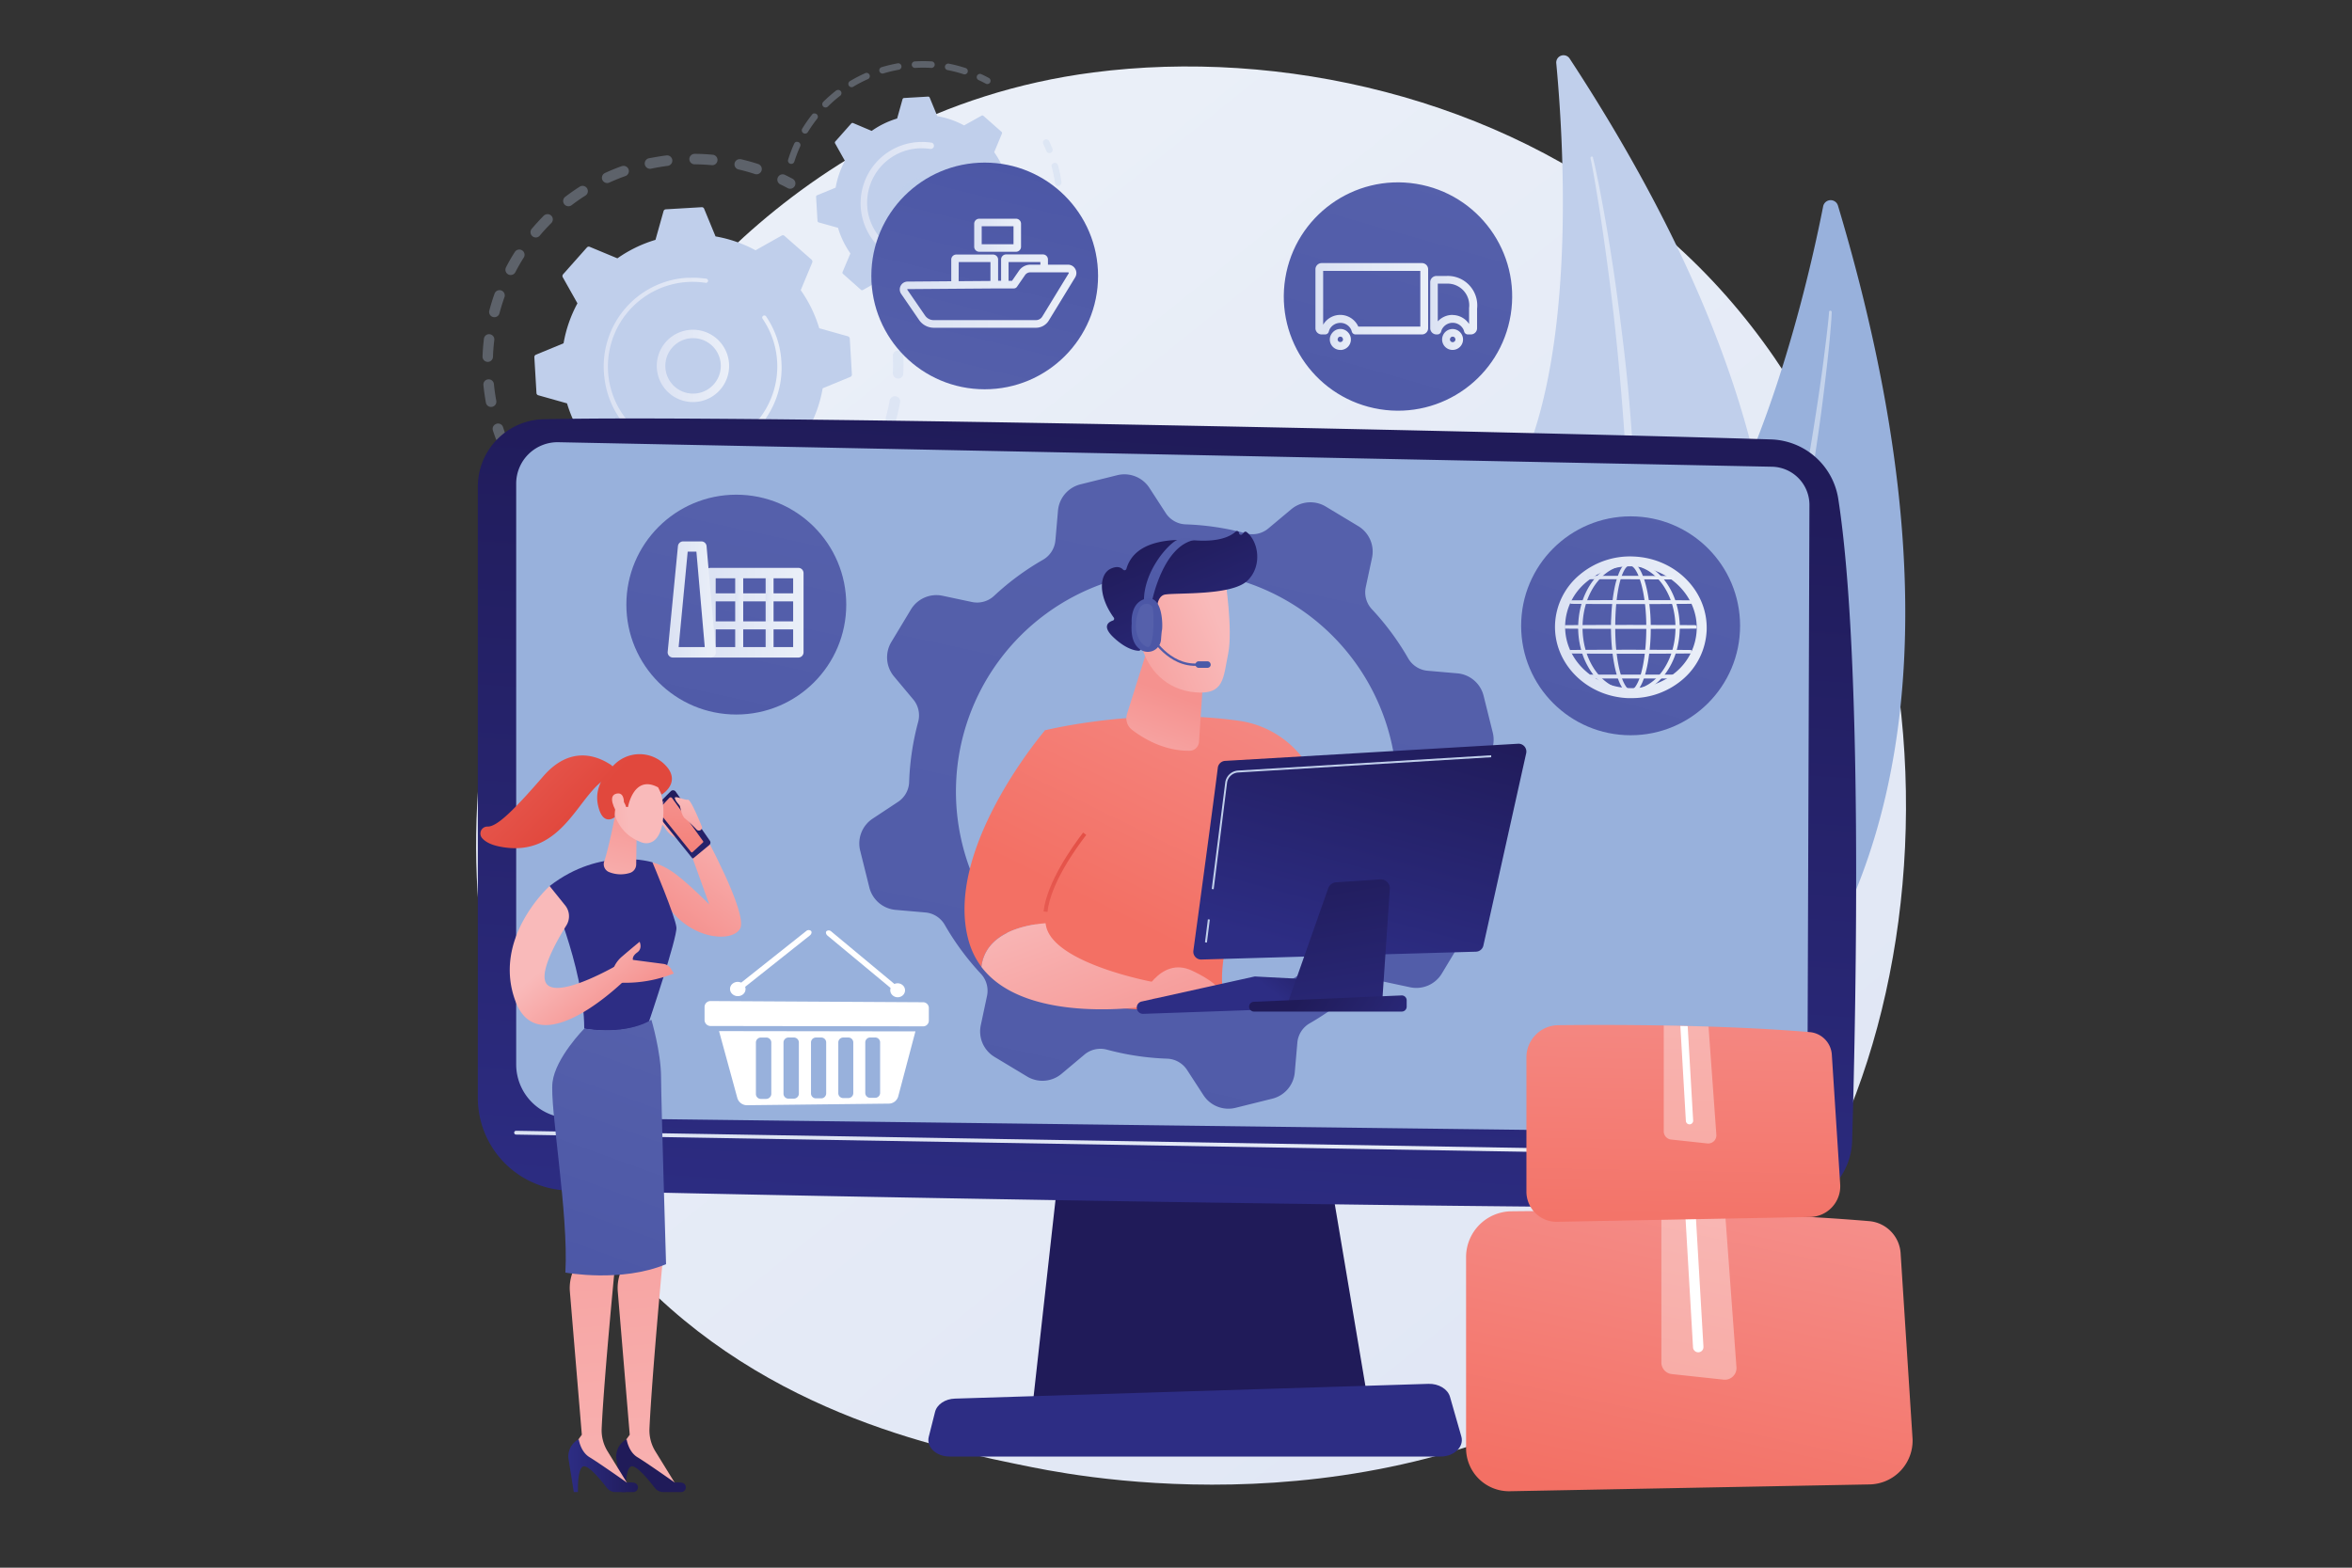 <svg id="Layer_1" data-name="Layer 1" xmlns="http://www.w3.org/2000/svg" xmlns:xlink="http://www.w3.org/1999/xlink" viewBox="0 0 900 600"><rect x="0" y="0" width="900" height="600" fill="#333333" stroke="none"/><defs><style>.cls-1{fill:url(#linear-gradient);}.cls-2{fill:#98b1dc;}.cls-14,.cls-3,.cls-47{fill:#fff;}.cls-3{opacity:0.43;}.cls-4,.cls-8{fill:#c0cfeb;}.cls-5{opacity:0.3;}.cls-6{fill:url(#linear-gradient-2);}.cls-7{fill:url(#linear-gradient-3);}.cls-8{opacity:0.56;}.cls-9{fill:url(#linear-gradient-4);}.cls-10{fill:url(#linear-gradient-5);}.cls-11{fill:url(#linear-gradient-6);}.cls-12{fill:url(#linear-gradient-7);}.cls-13{fill:url(#linear-gradient-8);}.cls-15{fill:url(#linear-gradient-9);}.cls-16{fill:url(#linear-gradient-10);}.cls-17{fill:url(#linear-gradient-11);}.cls-18{fill:url(#linear-gradient-12);}.cls-19{fill:url(#linear-gradient-13);}.cls-20{fill:url(#linear-gradient-14);}.cls-21{fill:url(#linear-gradient-15);}.cls-22{fill:url(#linear-gradient-16);}.cls-23{fill:url(#linear-gradient-17);}.cls-24{fill:url(#linear-gradient-18);}.cls-25{fill:url(#linear-gradient-19);}.cls-26{fill:url(#linear-gradient-20);}.cls-27{fill:url(#linear-gradient-21);}.cls-28{fill:url(#linear-gradient-22);}.cls-29{fill:url(#linear-gradient-23);}.cls-30{fill:url(#linear-gradient-24);}.cls-31{fill:url(#linear-gradient-25);}.cls-32{fill:url(#linear-gradient-26);}.cls-33{fill:url(#linear-gradient-27);}.cls-34{fill:url(#linear-gradient-28);}.cls-35{fill:url(#linear-gradient-29);}.cls-36{fill:url(#linear-gradient-30);}.cls-37{fill:url(#linear-gradient-31);}.cls-38{fill:url(#linear-gradient-32);}.cls-39{fill:url(#linear-gradient-33);}.cls-40{fill:url(#linear-gradient-34);}.cls-41{fill:url(#linear-gradient-35);}.cls-42{fill:url(#linear-gradient-36);}.cls-43{fill:url(#linear-gradient-37);}.cls-44{fill:url(#linear-gradient-38);}.cls-45{fill:url(#linear-gradient-39);}.cls-46{fill:url(#linear-gradient-40);}.cls-47{opacity:0.37;}.cls-48{fill:url(#linear-gradient-41);}.cls-49{fill:url(#linear-gradient-42);}.cls-50{fill:url(#linear-gradient-43);}.cls-51{fill:url(#linear-gradient-44);}.cls-52{fill:url(#linear-gradient-45);}.cls-53{fill:url(#linear-gradient-46);}.cls-54{fill:url(#linear-gradient-47);}.cls-55{fill:url(#linear-gradient-48);}.cls-56{fill:url(#linear-gradient-49);}.cls-57{fill:url(#linear-gradient-50);}.cls-58{fill:url(#linear-gradient-51);}.cls-59{fill:url(#linear-gradient-52);}.cls-60{fill:url(#linear-gradient-53);}.cls-61{fill:url(#linear-gradient-54);}.cls-62{fill:url(#linear-gradient-55);}.cls-63{fill:url(#linear-gradient-56);}.cls-64{fill:url(#linear-gradient-57);}.cls-65{fill:#4a5aa8;}.cls-66{fill:url(#linear-gradient-58);}.cls-67{fill:url(#linear-gradient-59);}.cls-68{fill:url(#linear-gradient-60);}.cls-69{fill:url(#linear-gradient-61);}.cls-70{fill:url(#linear-gradient-62);}.cls-71{fill:url(#linear-gradient-63);}.cls-72{fill:url(#linear-gradient-64);}.cls-73{fill:url(#linear-gradient-65);}.cls-74{fill:url(#linear-gradient-66);}.cls-75{fill:url(#linear-gradient-67);}.cls-76{fill:url(#linear-gradient-68);}.cls-77{fill:url(#linear-gradient-69);}.cls-78{fill:url(#linear-gradient-70);}.cls-79{fill:url(#linear-gradient-71);}.cls-80{fill:url(#linear-gradient-72);}.cls-81{fill:url(#linear-gradient-73);}.cls-82{fill:url(#linear-gradient-74);}.cls-83{fill:url(#linear-gradient-75);}.cls-84{fill:url(#linear-gradient-76);}.cls-85{fill:url(#linear-gradient-77);}.cls-86{fill:url(#linear-gradient-78);}.cls-87{fill:url(#linear-gradient-79);}</style><linearGradient id="linear-gradient" x1="797.9" y1="730.7" x2="312.48" y2="127.84" gradientUnits="userSpaceOnUse"><stop offset="0" stop-color="#dbe2f3"/><stop offset="1" stop-color="#eaeff8"/></linearGradient><linearGradient id="linear-gradient-2" x1="251.37" y1="140.03" x2="279.04" y2="140.03" xlink:href="#linear-gradient"/><linearGradient id="linear-gradient-3" x1="231.01" y1="140.27" x2="299.05" y2="140.27" xlink:href="#linear-gradient"/><linearGradient id="linear-gradient-4" x1="329.33" y1="77.8" x2="376.27" y2="77.8" xlink:href="#linear-gradient"/><linearGradient id="linear-gradient-5" x1="490" y1="442.84" x2="569.21" y2="301.59" gradientUnits="userSpaceOnUse"><stop offset="0" stop-color="#201b59"/><stop offset="1" stop-color="#2d2d84"/></linearGradient><linearGradient id="linear-gradient-6" x1="456.02" y1="161.87" x2="433.57" y2="489.26" xlink:href="#linear-gradient-5"/><linearGradient id="linear-gradient-7" x1="196.79" y1="437.75" x2="695.77" y2="437.75" xlink:href="#linear-gradient"/><linearGradient id="linear-gradient-8" x1="466.13" y1="348.28" x2="463.49" y2="409.01" xlink:href="#linear-gradient-5"/><linearGradient id="linear-gradient-9" x1="637.25" y1="192.18" x2="595.01" y2="342.67" gradientUnits="userSpaceOnUse"><stop offset="0" stop-color="#5560ab"/><stop offset="1" stop-color="#4c57a6"/></linearGradient><linearGradient id="linear-gradient-10" x1="595.03" y1="240.06" x2="653.07" y2="240.06" xlink:href="#linear-gradient"/><linearGradient id="linear-gradient-11" x1="617.1" y1="240.26" x2="630.98" y2="240.26" xlink:href="#linear-gradient"/><linearGradient id="linear-gradient-12" x1="616.45" y1="240.26" x2="631.62" y2="240.26" xlink:href="#linear-gradient"/><linearGradient id="linear-gradient-13" x1="604.49" y1="240.19" x2="642.15" y2="240.19" xlink:href="#linear-gradient"/><linearGradient id="linear-gradient-14" x1="603.85" y1="240.19" x2="642.8" y2="240.19" xlink:href="#linear-gradient"/><linearGradient id="linear-gradient-15" x1="601.35" y1="230.43" x2="646.6" y2="230.43" xlink:href="#linear-gradient"/><linearGradient id="linear-gradient-16" x1="600.71" y1="230.43" x2="647.25" y2="230.43" xlink:href="#linear-gradient"/><linearGradient id="linear-gradient-17" x1="607.91" y1="220.93" x2="640.05" y2="220.93" xlink:href="#linear-gradient"/><linearGradient id="linear-gradient-18" x1="607.26" y1="220.93" x2="640.7" y2="220.93" xlink:href="#linear-gradient"/><linearGradient id="linear-gradient-19" x1="599.39" y1="239.93" x2="648.57" y2="239.93" xlink:href="#linear-gradient"/><linearGradient id="linear-gradient-20" x1="598.74" y1="239.93" x2="649.22" y2="239.93" xlink:href="#linear-gradient"/><linearGradient id="linear-gradient-21" x1="601.35" y1="249.44" x2="646.6" y2="249.44" xlink:href="#linear-gradient"/><linearGradient id="linear-gradient-22" x1="600.71" y1="249.44" x2="647.25" y2="249.44" xlink:href="#linear-gradient"/><linearGradient id="linear-gradient-23" x1="608.66" y1="258.94" x2="640.93" y2="258.94" xlink:href="#linear-gradient"/><linearGradient id="linear-gradient-24" x1="608.01" y1="258.94" x2="641.57" y2="258.94" xlink:href="#linear-gradient"/><linearGradient id="linear-gradient-25" x1="548.38" y1="67.02" x2="504.81" y2="220.15" gradientTransform="translate(562.64 -431.16) rotate(80.78)" xlink:href="#linear-gradient-9"/><linearGradient id="linear-gradient-26" x1="503.34" y1="114.33" x2="546.46" y2="114.33" xlink:href="#linear-gradient"/><linearGradient id="linear-gradient-27" x1="547.24" y1="116.78" x2="565.22" y2="116.78" xlink:href="#linear-gradient"/><linearGradient id="linear-gradient-28" x1="508.83" y1="129.91" x2="516.86" y2="129.91" xlink:href="#linear-gradient"/><linearGradient id="linear-gradient-29" x1="551.81" y1="129.91" x2="559.85" y2="129.91" xlink:href="#linear-gradient"/><linearGradient id="linear-gradient-30" x1="364.82" y1="154.59" x2="387.59" y2="61.52" xlink:href="#linear-gradient-9"/><linearGradient id="linear-gradient-31" x1="372.78" y1="90.03" x2="390.7" y2="90.03" xlink:href="#linear-gradient"/><linearGradient id="linear-gradient-32" x1="344.3" y1="111.41" x2="411.86" y2="111.41" xlink:href="#linear-gradient"/><linearGradient id="linear-gradient-33" x1="289.49" y1="195.74" x2="259.12" y2="335.67" xlink:href="#linear-gradient-9"/><linearGradient id="linear-gradient-34" x1="271.34" y1="228.61" x2="306.28" y2="228.61" xlink:href="#linear-gradient"/><linearGradient id="linear-gradient-35" x1="281.32" y1="234.58" x2="284.39" y2="234.58" xlink:href="#linear-gradient"/><linearGradient id="linear-gradient-36" x1="292.97" y1="234.58" x2="296.04" y2="234.58" xlink:href="#linear-gradient"/><linearGradient id="linear-gradient-37" x1="271.34" y1="239.34" x2="305.48" y2="239.34" xlink:href="#linear-gradient"/><linearGradient id="linear-gradient-38" x1="269.9" y1="234.51" x2="307.46" y2="234.51" xlink:href="#linear-gradient"/><linearGradient id="linear-gradient-39" x1="255.53" y1="229.43" x2="273.86" y2="229.43" xlink:href="#linear-gradient"/><linearGradient id="linear-gradient-40" x1="662.69" y1="439.48" x2="633.65" y2="576.77" gradientUnits="userSpaceOnUse"><stop offset="0" stop-color="#f5928f"/><stop offset="1" stop-color="#f37064"/></linearGradient><linearGradient id="linear-gradient-41" x1="645.74" y1="349.13" x2="643.1" y2="481.15" xlink:href="#linear-gradient-40"/><linearGradient id="linear-gradient-42" x1="473.36" y1="196.33" x2="380.28" y2="624.09" xlink:href="#linear-gradient-9"/><linearGradient id="linear-gradient-43" x1="503.65" y1="238.32" x2="444.25" y2="359.11" xlink:href="#linear-gradient-40"/><linearGradient id="linear-gradient-44" x1="396.73" y1="-1211.2" x2="395.98" y2="-1262.28" gradientTransform="matrix(0.93, 0.36, -0.36, 0.93, -373.61, 1297.15)" gradientUnits="userSpaceOnUse"><stop offset="0" stop-color="#f9baba"/><stop offset="1" stop-color="#f5928f"/></linearGradient><linearGradient id="linear-gradient-45" x1="11296.42" y1="-834.12" x2="11251.78" y2="-799.96" gradientTransform="translate(-10671.44 -1826.29) rotate(14.72)" xlink:href="#linear-gradient-44"/><linearGradient id="linear-gradient-46" x1="11265.06" y1="-861.08" x2="11305.49" y2="-809.04" gradientTransform="translate(-10671.44 -1826.29) rotate(14.72)" xlink:href="#linear-gradient-5"/><linearGradient id="linear-gradient-47" x1="11290.89" y1="-841.35" x2="11246.24" y2="-807.2" gradientTransform="translate(-10671.44 -1826.29) rotate(14.72)" xlink:href="#linear-gradient-44"/><linearGradient id="linear-gradient-48" x1="449.05" y1="211.47" x2="389.65" y2="332.26" xlink:href="#linear-gradient-40"/><linearGradient id="linear-gradient-49" x1="398.89" y1="303.21" x2="415.8" y2="364.05" gradientUnits="userSpaceOnUse"><stop offset="0" stop-color="#e1483d"/><stop offset="1" stop-color="#e9625a"/></linearGradient><linearGradient id="linear-gradient-50" x1="395.97" y1="340.36" x2="424.51" y2="415.48" gradientTransform="matrix(1, 0, 0, 1, 0, 0)" xlink:href="#linear-gradient-44"/><linearGradient id="linear-gradient-51" x1="431.39" y1="326.9" x2="459.93" y2="402.02" gradientTransform="matrix(1, 0, 0, 1, 0, 0)" xlink:href="#linear-gradient-44"/><linearGradient id="linear-gradient-52" x1="493.34" y1="354.18" x2="478.56" y2="373.21" xlink:href="#linear-gradient-5"/><linearGradient id="linear-gradient-53" x1="504.38" y1="362.75" x2="489.6" y2="381.78" xlink:href="#linear-gradient-5"/><linearGradient id="linear-gradient-54" x1="532.9" y1="268.33" x2="506.5" y2="366.02" xlink:href="#linear-gradient-5"/><linearGradient id="linear-gradient-55" x1="506.21" y1="324.63" x2="521.23" y2="417.03" xlink:href="#linear-gradient-5"/><linearGradient id="linear-gradient-56" x1="499.45" y1="378.38" x2="543.77" y2="407.43" xlink:href="#linear-gradient-5"/><linearGradient id="linear-gradient-57" x1="272.75" y1="942.9" x2="290.29" y2="931.01" gradientTransform="translate(11.31 -624.73) rotate(-9.74)" xlink:href="#linear-gradient-9"/><linearGradient id="linear-gradient-58" x1="454.69" y1="200.59" x2="435.88" y2="239.86" xlink:href="#linear-gradient-9"/><linearGradient id="linear-gradient-59" x1="461.16" y1="199.48" x2="449.28" y2="220.94" xlink:href="#linear-gradient-9"/><linearGradient id="linear-gradient-60" x1="458.33" y1="216.77" x2="513.78" y2="153.41" xlink:href="#linear-gradient-9"/><linearGradient id="linear-gradient-61" x1="-7685.77" y1="628.87" x2="-7662.09" y2="352.14" gradientTransform="matrix(-1, 0, 0, 1, -7430.62, 0)" xlink:href="#linear-gradient-44"/><linearGradient id="linear-gradient-62" x1="258.38" y1="549.16" x2="292.9" y2="499.67" xlink:href="#linear-gradient-5"/><linearGradient id="linear-gradient-63" x1="-7667.8" y1="628.83" x2="-7644.12" y2="352.1" gradientTransform="matrix(-1, 0, 0, 1, -7430.62, 0)" xlink:href="#linear-gradient-44"/><linearGradient id="linear-gradient-64" x1="-7674.71" y1="560.95" x2="-7648.09" y2="560.95" gradientTransform="matrix(-1, 0, 0, 1, -7430.62, 0)" xlink:href="#linear-gradient-5"/><linearGradient id="linear-gradient-65" x1="1155.72" y1="1478.21" x2="1116.51" y2="1509.87" gradientTransform="translate(-1199.4 -830.94) rotate(-14.44)" xlink:href="#linear-gradient-44"/><linearGradient id="linear-gradient-66" x1="514.62" y1="32.29" x2="431.45" y2="129.33" xlink:href="#linear-gradient-5"/><linearGradient id="linear-gradient-67" x1="1089.24" y1="1502.85" x2="1102.25" y2="1531.71" gradientTransform="translate(-1199.4 -830.94) rotate(-14.44)" xlink:href="#linear-gradient-44"/><linearGradient id="linear-gradient-68" x1="1066.42" y1="1513.14" x2="1079.43" y2="1542" gradientTransform="translate(-1199.4 -830.94) rotate(-14.44)" xlink:href="#linear-gradient-44"/><linearGradient id="linear-gradient-69" x1="6021.12" y1="2725.46" x2="6011.6" y2="2738.89" gradientTransform="translate(-6287.22 1241.89) rotate(-32.44)" xlink:href="#linear-gradient-44"/><linearGradient id="linear-gradient-70" x1="6032.03" y1="2718.01" x2="5998.69" y2="2765.05" gradientTransform="translate(-6287.22 1241.89) rotate(-32.44)" xlink:href="#linear-gradient-5"/><linearGradient id="linear-gradient-71" x1="6029.73" y1="2720.32" x2="6002.88" y2="2758.21" gradientTransform="translate(-6287.22 1241.89) rotate(-32.44)" xlink:href="#linear-gradient-40"/><linearGradient id="linear-gradient-72" x1="5112.77" y1="9744.16" x2="5110.49" y2="9747.38" gradientTransform="matrix(0.72, -0.7, 0.37, 0.38, -6981.05, 193.91)" gradientUnits="userSpaceOnUse"><stop offset="0" stop-color="#7e5da7"/><stop offset="1" stop-color="#2a3071"/></linearGradient><linearGradient id="linear-gradient-73" x1="6031.6" y1="2722.37" x2="6015.63" y2="2744.9" gradientTransform="translate(-6287.22 1241.89) rotate(-32.44)" xlink:href="#linear-gradient-44"/><linearGradient id="linear-gradient-74" x1="1091.46" y1="1502.06" x2="1115.01" y2="1458.33" gradientTransform="translate(-1199.4 -830.94) rotate(-14.44)" xlink:href="#linear-gradient-44"/><linearGradient id="linear-gradient-75" x1="-8419.16" y1="-5844.78" x2="-8391.48" y2="-5825.98" gradientTransform="matrix(-0.87, -0.49, -0.49, 0.87, -9946.51, 1292.77)" xlink:href="#linear-gradient-44"/><linearGradient id="linear-gradient-76" x1="1109.21" y1="1449.47" x2="1084.09" y2="1407.31" gradientTransform="translate(-1199.4 -830.94) rotate(-14.44)" xlink:href="#linear-gradient-49"/><linearGradient id="linear-gradient-77" x1="-8417.5" y1="-5847.22" x2="-8389.83" y2="-5828.42" gradientTransform="matrix(-0.87, -0.49, -0.49, 0.87, -9946.51, 1292.77)" xlink:href="#linear-gradient-44"/><linearGradient id="linear-gradient-78" x1="1086.45" y1="1463.03" x2="1061.33" y2="1420.86" gradientTransform="translate(-1199.4 -830.94) rotate(-14.44)" xlink:href="#linear-gradient-49"/><linearGradient id="linear-gradient-79" x1="253.09" y1="393.63" x2="216.78" y2="493.3" xlink:href="#linear-gradient-9"/></defs><path class="cls-1" d="M665.92,491.87c-11.24,11.68-21.87,19.21-30.27,25.16C536.92,587,420.1,566.59,395.27,561.61,358.6,554.25,287.73,540,236.49,480.55c-77.52-90-65.45-231.82-5.32-325.43C242.17,138,300.27,43,418.35,27.72c71.47-9.23,154.77,9.37,215.1,59.28C760.07,191.75,751.06,403.36,665.92,491.87Z"/><path class="cls-2" d="M703.3,78.69a2.92,2.92,0,0,0-5.66.27c-5.68,28.8-23,103.84-55.35,145.5-52.75,67.82-83.07,173.6-41.9,223.9C600.39,448.36,798.19,395.61,703.3,78.69Z"/><path class="cls-3" d="M700.91,119.34c0,.92-.07,1.69-.11,2.51l-.18,2.43-.41,4.86c-.29,3.23-.64,6.46-1,9.69q-1.07,9.67-2.35,19.33c-1.72,12.87-3.79,25.69-6,38.48s-4.85,25.52-7.72,38.18-6,25.3-9.42,37.82a626,626,0,0,1-25.16,73.77c-5.12,11.95-10.55,23.78-16.66,35.26a335.77,335.77,0,0,1-20.32,33.26.51.51,0,0,1-.85-.57h0A376.52,376.52,0,0,0,630,380.7c5.89-11.52,11.1-23.37,16-35.34s9.3-24.14,13.43-36.4,7.74-24.7,11.29-37.15c7-24.93,12.63-50.22,17.59-75.64q3.68-19.08,6.61-38.29c1-6.41,1.93-12.82,2.78-19.24L698.9,129l.55-4.82.25-2.42c.07-.79.16-1.64.19-2.33v-.12a.51.51,0,0,1,1,0Z"/><path class="cls-4" d="M600.62,22.4a2.79,2.79,0,0,0-5.11,1.78c2.64,28,7.27,101.5-11.07,148.53-29.87,76.59-28.82,181.86,22.66,216.76C607.1,389.47,774.1,287.14,600.62,22.4Z"/><path class="cls-3" d="M609.53,60.32c.25.85.39,1.57.58,2.34l.5,2.27.95,4.57c.62,3,1.18,6.1,1.75,9.15Q615,87.82,616.43,97c1.94,12.27,3.54,24.59,5,36.94s2.52,24.72,3.34,37.12,1.45,24.82,1.68,37.25a594.45,594.45,0,0,1-2.95,74.52c-1.43,12.36-3.19,24.68-5.66,36.88a322.09,322.09,0,0,1-9.57,36,.5.5,0,0,1-.63.31.48.48,0,0,1-.32-.61h0a360.84,360.84,0,0,0,8.5-36.13c2.25-12.17,3.8-24.46,5-36.77s1.94-24.67,2.38-37,.36-24.76.22-37.14c-.39-24.77-2.11-49.5-4.5-74.17q-1.83-18.5-4.38-36.92-1.25-9.21-2.69-18.4l-1.52-9.17-.81-4.57-.43-2.28c-.15-.75-.3-1.55-.46-2.19l0-.11a.5.5,0,0,1,1-.26Z"/><g class="cls-5"><path class="cls-4" d="M340.65,116.79a2,2,0,0,1,2.27,1.47c.59,2.2,1.1,4.45,1.51,6.71a2,2,0,0,1-1.63,2.34h0a2,2,0,0,1-2.31-1.63c-.39-2.14-.87-4.29-1.44-6.38a2,2,0,0,1,1.42-2.47Zm2.67,17.37.24,0a2,2,0,0,1,2.1,1.93c.1,2.28.1,4.6,0,6.87a2,2,0,1,1-4-.17c.09-2.16.09-4.36,0-6.53A2,2,0,0,1,343.32,134.16Zm-1.21,17.53a1.73,1.73,0,0,1,.68,0,2,2,0,0,1,1.62,2.35c-.41,2.24-.93,4.5-1.53,6.7a2,2,0,0,1-3.9-1.07c.58-2.09,1.07-4.23,1.46-6.36A2,2,0,0,1,342.11,151.69ZM337,168.51a2,2,0,0,1,1.12.14,2,2,0,0,1,1.05,2.65c-.91,2.1-1.92,4.18-3,6.19a2,2,0,0,1-3.55-1.91c1-1.91,2-3.89,2.84-5.88A2,2,0,0,1,337,168.51Zm-8.73,15.25a2,2,0,0,1,2,3.18c-1.35,1.84-2.79,3.65-4.29,5.38a2,2,0,1,1-3.05-2.65c1.43-1.64,2.8-3.36,4.08-5.11A2,2,0,0,1,328.27,183.76Zm-11.89,13a2,2,0,0,1,1.65,3.51c-1.72,1.5-3.53,2.94-5.37,4.29a2,2,0,0,1-2.39-3.26c1.76-1.28,3.47-2.65,5.11-4.07A1.89,1.89,0,0,1,316.38,196.71Zm-72.21,16.52a2,2,0,0,1,.85,0c2.09.58,4.24,1.06,6.37,1.45a2,2,0,1,1-.72,4c-2.25-.41-4.51-.92-6.71-1.52a2,2,0,0,1-1.41-2.48A2,2,0,0,1,244.17,213.23Zm57.76-6.54a2,2,0,0,1,1.28,3.77c-2,1.08-4.1,2.08-6.2,3a2,2,0,1,1-1.59-3.7c2-.86,4-1.81,5.88-2.84A1.87,1.87,0,0,1,301.93,206.69Zm-40.39,9.22a1.76,1.76,0,0,1,.4,0c2.17.09,4.37.08,6.54,0a2,2,0,0,1,.18,4c-2.29.1-4.6.1-6.88,0a2,2,0,0,1-.24-4Zm24.07-2.72a2,2,0,0,1,.85,3.94c-2.2.6-4.45,1.11-6.7,1.52h0a2,2,0,0,1-.69-4c2.14-.39,4.28-.87,6.37-1.44Z"/><path class="cls-4" d="M230.9,208.28a2,2,0,0,1,1.19.17c.94.45,1.9.89,2.86,1.3a2,2,0,1,1-1.59,3.71c-1-.44-2-.9-3-1.37a2,2,0,0,1,.55-3.81Z"/></g><g class="cls-5"><path class="cls-4" d="M190.25,162.12a2,2,0,0,1,2.24,1.36c.32,1,.67,2,1,3a2,2,0,0,1-3.77,1.42c-.39-1-.76-2.08-1.1-3.12a2,2,0,0,1,1.28-2.55A1.77,1.77,0,0,1,190.25,162.12Z"/><path class="cls-4" d="M252.24,59.88c.91-.15,1.84-.28,2.76-.4a2,2,0,1,1,.51,4c-2.14.28-4.26.64-6.34,1.08a2,2,0,0,1-.84-4C249.62,60.34,250.93,60.09,252.24,59.88Zm13.4-1,.34,0c2.25,0,4.52.14,6.76.34a2,2,0,1,1-.38,4c-2.12-.2-4.28-.31-6.42-.33a2,2,0,0,1-.3-4Zm-27.51,4.67a2,2,0,0,1,1,3.89c-2,.72-4,1.54-5.95,2.43a2,2,0,1,1-1.68-3.66c2-.94,4.15-1.81,6.26-2.57A2.22,2.22,0,0,1,238.13,63.53Zm44.68-2.6a1.87,1.87,0,0,1,.78,0c2.19.51,4.39,1.12,6.52,1.82a2,2,0,0,1-1.25,3.84c-2-.67-4.11-1.25-6.19-1.74a2,2,0,0,1,.14-3.95ZM222.62,71.16a2,2,0,0,1,2,.9,2,2,0,0,1-.61,2.79c-1.8,1.14-3.57,2.38-5.27,3.68a2,2,0,1,1-2.45-3.21c1.79-1.36,3.65-2.67,5.54-3.87A1.86,1.86,0,0,1,222.62,71.16ZM209.16,82a2,2,0,0,1,1.75,3.42c-1.5,1.51-3,3.11-4.34,4.74a2,2,0,0,1-2.84.25,2,2,0,0,1-.25-2.85c1.45-1.71,3-3.39,4.57-5A2.05,2.05,0,0,1,209.16,82ZM198.38,95.53a2,2,0,0,1,1.4.28,2,2,0,0,1,.63,2.78c-1.14,1.81-2.22,3.69-3.2,5.58a2,2,0,1,1-3.58-1.86c1-2,2.17-4,3.37-5.87A2,2,0,0,1,198.38,95.53Zm-7.57,15.55a1.91,1.91,0,0,1,1,.09,2,2,0,0,1,1.22,2.58c-.71,2-1.35,4.07-1.9,6.14a2,2,0,0,1-3.9-1c.57-2.17,1.25-4.35,2-6.47A2,2,0,0,1,190.81,111.08Zm-4,16.84a2.15,2.15,0,0,1,.57,0,2,2,0,0,1,1.76,2.25c-.26,2.12-.43,4.27-.5,6.41a2,2,0,0,1-4-.15c.08-2.25.26-4.52.53-6.74A2,2,0,0,1,186.84,127.92Zm-.17,17.28h.12A2,2,0,0,1,189,147c.15,1.56.36,3.14.61,4.69.09.56.19,1.12.29,1.67a2,2,0,0,1-1.62,2.35,2,2,0,0,1-2.35-1.62c-.11-.58-.21-1.17-.3-1.76-.27-1.63-.48-3.29-.65-4.94A2,2,0,0,1,186.67,145.2Z"/><path class="cls-4" d="M299.15,66.74a2,2,0,0,1,1.2.18c1,.48,2,1,2.95,1.51A2,2,0,0,1,301.39,72c-.93-.49-1.87-1-2.8-1.43a2,2,0,0,1-.93-2.7A2.05,2.05,0,0,1,299.15,66.74Z"/></g><path class="cls-4" d="M300.19,90.28a.92.92,0,0,0-1.08-.12l-10,5.63a50.14,50.14,0,0,0-15.31-5.31l-4.37-10.6a.92.92,0,0,0-.92-.58l-13.75.81a.94.94,0,0,0-.85.69l-3.09,11a50.24,50.24,0,0,0-14.57,7.07l-10.59-4.4a.94.94,0,0,0-1.07.24L215.45,105a1,1,0,0,0-.12,1.09l5.63,10a50.09,50.09,0,0,0-5.31,15.3l-10.6,4.37a1,1,0,0,0-.58.93l.81,13.74a.94.94,0,0,0,.69.85l11,3.1A50.09,50.09,0,0,0,224.09,169l-4.41,10.6a.94.94,0,0,0,.25,1.07l10.29,9.14a.94.94,0,0,0,1.08.11l10-5.62a49.71,49.71,0,0,0,15.3,5.3L261,200.19a.94.94,0,0,0,.93.58l13.74-.81a1,1,0,0,0,.85-.69l3.09-11.05a49.87,49.87,0,0,0,14.57-7.07l10.59,4.41a1,1,0,0,0,1.07-.25L315,175a1,1,0,0,0,.12-1.09l-5.63-10a50,50,0,0,0,5.31-15.3l10.6-4.37a.94.94,0,0,0,.58-.93l-.81-13.74a1,1,0,0,0-.69-.85l-11-3.09a49.89,49.89,0,0,0-7.08-14.57l4.41-10.59a1,1,0,0,0-.24-1.07Z"/><path class="cls-6" d="M263,126.37a13.84,13.84,0,1,1-2,.47A14.21,14.21,0,0,1,263,126.37Zm3.86,24.14a10.41,10.41,0,0,0,1.54-.36,10.61,10.61,0,1,0-8.09-.7A10.52,10.52,0,0,0,266.87,150.51Z"/><path class="cls-7" d="M259.54,106.69a33.65,33.65,0,0,1,3.48-.38h0c.37,0,.74,0,1.11,0a34.08,34.08,0,0,1,5.44.28h.07l.21,0,.4.06a.82.82,0,0,1,.68.67,1,1,0,0,1,0,.25.82.82,0,0,1-.92.68,32.42,32.42,0,0,0-37.33,33.94c.07,1.12.19,2.23.36,3.32a32.44,32.44,0,0,0,33.9,27.12,32.45,32.45,0,0,0,30.44-34.27q-.11-1.65-.36-3.27A32.34,32.34,0,0,0,291.81,122a.8.8,0,0,1-.13-.32.82.82,0,0,1,.34-.8.8.8,0,0,1,1.12.21,33.79,33.79,0,0,1,5.47,13.72,32.89,32.89,0,0,1,.38,3.44,34,34,0,0,1-67.54,7.5c-.18-1.15-.31-2.31-.38-3.48a34,34,0,0,1,28.47-35.59Z"/><g class="cls-5"><path class="cls-4" d="M400.14,53.34a1.24,1.24,0,0,1,1.32.69c.46,1,.89,1.94,1.29,2.92a1.25,1.25,0,0,1-2.31.94c-.38-.94-.79-1.87-1.23-2.78a1.26,1.26,0,0,1,.59-1.67A1.33,1.33,0,0,1,400.14,53.34Z"/><path class="cls-4" d="M403.46,62.33a1.25,1.25,0,0,1,1.4.91A54.36,54.36,0,0,1,406,68.6c.06.38.11.76.17,1.14a1.3,1.3,0,0,1-1.06,1.41,1.25,1.25,0,0,1-1.41-1.06c0-.37-.11-.73-.16-1.09-.28-1.72-.65-3.44-1.1-5.12a1.24,1.24,0,0,1,.88-1.52Zm1.79,12.81h.18a1.23,1.23,0,0,1,1.26,1.22A54.3,54.3,0,0,1,406.4,83a1.25,1.25,0,0,1-2.48-.27,49.27,49.27,0,0,0,.28-6.32A1.26,1.26,0,0,1,405.25,75.14ZM403.88,88a1.29,1.29,0,0,1,.48,0,1.25,1.25,0,0,1,.93,1.5,54.09,54.09,0,0,1-1.91,6.36A1.25,1.25,0,0,1,401,95,50.9,50.9,0,0,0,402.86,89,1.25,1.25,0,0,1,403.88,88Zm-4.49,12.13a1.31,1.31,0,0,1,.77.12,1.24,1.24,0,0,1,.53,1.68,52,52,0,0,1-3.41,5.7,1.25,1.25,0,1,1-2-1.42,51.12,51.12,0,0,0,3.25-5.42A1.23,1.23,0,0,1,399.39,100.14Zm-7.32,10.67a1.23,1.23,0,0,1,1,.3,1.25,1.25,0,0,1,.1,1.76,53,53,0,0,1-4.68,4.68,1.24,1.24,0,1,1-1.65-1.86,52.5,52.5,0,0,0,4.47-4.48A1.24,1.24,0,0,1,392.07,110.81Zm-9.68,8.57a1.25,1.25,0,0,1,1.23.52,1.26,1.26,0,0,1-.33,1.74,54.44,54.44,0,0,1-5.69,3.4,1.24,1.24,0,0,1-1.14-2.21,52.15,52.15,0,0,0,5.42-3.25A1.24,1.24,0,0,1,382.39,119.38Zm-11.48,5.94a1.25,1.25,0,0,1,.62,2.4,52.78,52.78,0,0,1-6.35,1.9,1.26,1.26,0,0,1-1.5-.93,1.24,1.24,0,0,1,.93-1.49,51.65,51.65,0,0,0,6.06-1.82A1.05,1.05,0,0,1,370.91,125.32Zm-19.08,3.24.22,0a50.66,50.66,0,0,0,5.5-.21l.82-.08a1.26,1.26,0,0,1,1.38,1.11,1.23,1.23,0,0,1-1.11,1.37l-.87.08A52.73,52.73,0,0,1,352,131a1.24,1.24,0,0,1-.19-2.47Z"/></g><g class="cls-5"><path class="cls-4" d="M343.59,24.22a1.25,1.25,0,0,1,.41,2.46A51.68,51.68,0,0,0,338,28.12a1.25,1.25,0,0,1-.72-2.39,56.75,56.75,0,0,1,6.34-1.51Zm6.33-.72h.14a54.55,54.55,0,0,1,6.52,0,1.25,1.25,0,0,1-.17,2.49,51.62,51.62,0,0,0-6.22,0,1.25,1.25,0,0,1-.27-2.48Zm-18.51,4.41a1.25,1.25,0,0,1,.71,2.37,50.69,50.69,0,0,0-5.53,2.86A1.25,1.25,0,1,1,325.31,31a53.88,53.88,0,0,1,5.8-3A1.71,1.71,0,0,1,331.41,27.91Zm31.21-3.55a1.31,1.31,0,0,1,.44,0A52.75,52.75,0,0,1,369.38,26a1.25,1.25,0,1,1-.77,2.37,51.56,51.56,0,0,0-6-1.54,1.25,1.25,0,0,1,0-2.46ZM320.49,34.44a1.24,1.24,0,0,1,1,2.21,50.77,50.77,0,0,0-4.68,4.11A1.24,1.24,0,1,1,315,39a54.14,54.14,0,0,1,4.9-4.31A1.21,1.21,0,0,1,320.49,34.44Zm-9,9a1.28,1.28,0,0,1,1,.25,1.24,1.24,0,0,1,.2,1.75,54.27,54.27,0,0,0-3.56,5.11A1.24,1.24,0,1,1,307,49.2a53.3,53.3,0,0,1,3.73-5.35A1.22,1.22,0,0,1,311.46,43.39Zm-6.64,10.86a1.2,1.2,0,0,1,.72.1,1.25,1.25,0,0,1,.62,1.65,50.41,50.41,0,0,0-2.23,5.81,1.25,1.25,0,0,1-1.57.81,1.24,1.24,0,0,1-.81-1.56A52.75,52.75,0,0,1,303.89,55,1.26,1.26,0,0,1,304.82,54.25Z"/><path class="cls-4" d="M374.79,28.29a1.2,1.2,0,0,1,.72.1c1,.45,1.93.93,2.85,1.43A1.24,1.24,0,1,1,377.18,32c-.88-.47-1.8-.93-2.72-1.36a1.24,1.24,0,0,1-.6-1.65A1.27,1.27,0,0,1,374.79,28.29Z"/></g><path class="cls-4" d="M376.33,44.35a.63.63,0,0,0-.73-.08L368.91,48a33.64,33.64,0,0,0-10.24-3.55l-2.92-7.09a.62.62,0,0,0-.62-.39l-9.2.54a.64.64,0,0,0-.57.46l-2.07,7.39a33.37,33.37,0,0,0-9.74,4.74l-7.09-3a.63.63,0,0,0-.72.16l-6.11,6.89a.63.63,0,0,0-.08.73l3.76,6.69a33.64,33.64,0,0,0-3.55,10.24l-7.09,2.92a.62.62,0,0,0-.39.62l.54,9.2a.64.64,0,0,0,.46.57l7.39,2.07A33.37,33.37,0,0,0,325.41,97l-3,7.09a.63.63,0,0,0,.16.72l6.89,6.11a.62.62,0,0,0,.72.08l6.7-3.76a33.64,33.64,0,0,0,10.24,3.55l2.92,7.09a.62.62,0,0,0,.62.39l9.2-.54a.65.65,0,0,0,.57-.46l2.06-7.39a33.31,33.31,0,0,0,9.75-4.74l7.09,2.95a.63.63,0,0,0,.72-.16l6.11-6.89a.62.62,0,0,0,.08-.72l-3.76-6.7a33.67,33.67,0,0,0,3.55-10.23l7.09-2.93a.62.62,0,0,0,.39-.62l-.54-9.2a.65.65,0,0,0-.46-.57L385.17,68a33.31,33.31,0,0,0-4.74-9.75l2.95-7.09a.63.63,0,0,0-.16-.72Z"/><path class="cls-8" d="M351.44,68.33A9.43,9.43,0,0,1,361.9,74.8a9.42,9.42,0,1,1-17.34-1.5,9.54,9.54,0,0,1,6.88-5ZM354,84.49a8.9,8.9,0,0,0,1-.24A6.93,6.93,0,1,0,350.83,71h0a6.94,6.94,0,0,0-4.52,8.7A7,7,0,0,0,354,84.49Z"/><path class="cls-9" d="M349,54.63a23.81,23.81,0,0,1,7.15-.06l.22,0a1.24,1.24,0,0,1,1,1.42,1.25,1.25,0,0,1-1.42,1,21.55,21.55,0,0,0-4.47-.2h-.24a20.71,20.71,0,0,0-9.76,3.21,21,21,0,0,0-4.32,3.64l0,0-.09.11A20.84,20.84,0,0,0,331.86,79a18.93,18.93,0,0,0,.24,2.14,21,21,0,0,0,41.64-4.62c0-.71-.12-1.42-.23-2.12A21,21,0,0,0,370.14,66a1.25,1.25,0,0,1-.2-.5,1.23,1.23,0,0,1,.53-1.23,1.24,1.24,0,0,1,1.73.33A23.47,23.47,0,1,1,349,54.63Z"/><polygon class="cls-10" points="406.27 437.89 395.21 537.15 523.61 537.15 506.89 437.89 406.27 437.89"/><path class="cls-11" d="M182.84,186.24V420.16a35.49,35.49,0,0,0,34.57,35.48c85.44,2.2,384.28,7.55,465.61,6.35a26.13,26.13,0,0,0,25.71-25.37c1.57-54.34,4.11-185-5.31-245.69a26.89,26.89,0,0,0-25.7-22.75c-71.58-2.29-388.37-9.56-469.66-7.73A25.79,25.79,0,0,0,182.84,186.24Z"/><path class="cls-2" d="M197.52,185.1V407.35a20.55,20.55,0,0,0,20.25,20.55l453.55,5.61a20,20,0,0,0,20.31-19.94l.76-220.26a14.63,14.63,0,0,0-14.28-14.68l-464.35-9.38A15.85,15.85,0,0,0,197.52,185.1Z"/><path class="cls-12" d="M695,442.72h0l-497.52-8.48a.73.73,0,0,1,0-1.46l497.53,8.48a.73.73,0,0,1,0,1.46Z"/><path class="cls-13" d="M551.27,557.46H363.34c-5.1,0-8.94-3.64-7.95-7.54l2.41-9.54c.73-2.87,3.88-5,7.63-5.09l181.17-5.65c3.91-.12,7.38,2,8.23,4.93l4.35,15.19C560.31,553.71,556.46,557.46,551.27,557.46Z"/><path class="cls-14" d="M353.19,392.81,272,392.68a2.31,2.31,0,0,1-2.4-2.2v-5.17a2.28,2.28,0,0,1,2.4-2.18l81.19.46a2.19,2.19,0,0,1,2.23,2.13v5A2.17,2.17,0,0,1,353.19,392.81Z"/><path class="cls-14" d="M275.14,394.63l7,25.6A3.85,3.85,0,0,0,286,423l54.05-.61a3.79,3.79,0,0,0,3.65-2.73l6.59-24.92Zm20,24.1a2,2,0,0,1-2,1.86l-1.89,0a1.9,1.9,0,0,1-2-1.83V398.94a1.92,1.92,0,0,1,2-1.84h1.89a1.91,1.91,0,0,1,2,1.83Zm10.55-.1a1.93,1.93,0,0,1-2,1.85l-1.88,0a1.89,1.89,0,0,1-2-1.82V398.93a1.92,1.92,0,0,1,2-1.84h1.88a1.9,1.9,0,0,1,2,1.83Zm10.45-.1a1.91,1.91,0,0,1-1.95,1.84l-1.86,0a1.88,1.88,0,0,1-2-1.81V398.92a1.9,1.9,0,0,1,2-1.83h1.86a1.89,1.89,0,0,1,1.95,1.82Zm10.37-.1a1.9,1.9,0,0,1-1.94,1.83l-1.85,0a1.86,1.86,0,0,1-1.94-1.8V398.91a1.88,1.88,0,0,1,1.94-1.82h1.85a1.88,1.88,0,0,1,1.94,1.81Zm10.27-.1a1.89,1.89,0,0,1-1.92,1.83l-1.83,0a1.85,1.85,0,0,1-1.93-1.79V398.9a1.88,1.88,0,0,1,1.93-1.82h1.83a1.87,1.87,0,0,1,1.92,1.81Z"/><path class="cls-14" d="M284.27,380.59a3.14,3.14,0,0,1-4.19-.29,2.57,2.57,0,0,1,.29-3.85,3.14,3.14,0,0,1,4.18.3A2.57,2.57,0,0,1,284.27,380.59Z"/><path class="cls-14" d="M310.32,356.27a1.43,1.43,0,0,0-1.88.11l-25.71,20.41c-.64.51-.83,1.29-.41,1.73a1.47,1.47,0,0,0,1.92-.12L309.92,358C310.55,357.47,310.73,356.71,310.32,356.27Z"/><path class="cls-14" d="M341.63,381a2.93,2.93,0,0,0,4-.23,2.57,2.57,0,0,0-.27-3.75,2.92,2.92,0,0,0-4,.22A2.56,2.56,0,0,0,341.63,381Z"/><path class="cls-14" d="M316.27,356.37a1.43,1.43,0,0,1,1.87.17l24.95,20.75a1.23,1.23,0,0,1,.39,1.7,1.4,1.4,0,0,1-1.83-.15l-25-20.75C316.05,357.57,315.87,356.8,316.27,356.37Z"/><circle class="cls-15" cx="623.96" cy="239.51" r="41.89"/><path class="cls-16" d="M624.26,267.19l-1.4,0c-16-.7-28.46-13.43-27.81-28.38A26.07,26.07,0,0,1,604.44,220a29.88,29.88,0,0,1,20.8-7c16,.7,28.46,13.43,27.81,28.38h0a26.13,26.13,0,0,1-9.38,18.84A29.82,29.82,0,0,1,624.26,267.19Zm-.42-50.44a26,26,0,0,0-16.92,6.11,22.28,22.28,0,0,0-8,16.09c-.56,12.84,10.28,23.78,24.16,24.39a26.14,26.14,0,0,0,18.16-6.08,22.3,22.3,0,0,0,8-16.09c.56-12.84-10.28-23.78-24.16-24.39Q624.45,216.75,623.84,216.75Z"/><path class="cls-17" d="M631,240.18a76.81,76.81,0,0,1-1.09,13.29c-.2,1.1-.43,2.19-.7,3.27a31.78,31.78,0,0,1-1,3.19,14.93,14.93,0,0,1-1.46,3,5.82,5.82,0,0,1-1.09,1.28,3.08,3.08,0,0,1-.72.47,2.2,2.2,0,0,1-.83.2,2.25,2.25,0,0,1-.85-.16,2.84,2.84,0,0,1-.73-.44,5.36,5.36,0,0,1-1.12-1.26,14.18,14.18,0,0,1-1.48-3,31.83,31.83,0,0,1-1-3.19c-.27-1.08-.5-2.17-.7-3.27-.4-2.19-.67-4.4-.86-6.61s-.27-4.45-.28-6.67c0-1.11,0-2.23.06-3.34s.11-2.22.19-3.33c.16-2.22.41-4.43.77-6.63.18-1.09.4-2.19.65-3.27a32.68,32.68,0,0,1,.93-3.21c.18-.52.39-1,.62-1.55a11.53,11.53,0,0,1,.79-1.47,5.56,5.56,0,0,1,1.1-1.27,2.65,2.65,0,0,1,.72-.43,2,2,0,0,1,.83-.15,2.24,2.24,0,0,1,.82.19,3,3,0,0,1,.72.45,6.24,6.24,0,0,1,1.11,1.24,15.22,15.22,0,0,1,1.54,3,32.67,32.67,0,0,1,1,3.17c.29,1.07.54,2.16.76,3.25A70.31,70.31,0,0,1,631,240.18Zm-.33,0c0-2.21-.08-4.43-.26-6.64a63.54,63.54,0,0,0-.87-6.59c-.2-1.08-.44-2.17-.72-3.24a29,29,0,0,0-1-3.16,15.08,15.08,0,0,0-1.48-3,6,6,0,0,0-1.08-1.23,2.79,2.79,0,0,0-.69-.44,2,2,0,0,0-.78-.2,2.13,2.13,0,0,0-.79.15,3.07,3.07,0,0,0-.69.43,5.25,5.25,0,0,0-1,1.25,10.73,10.73,0,0,0-.77,1.46c-.23.51-.42,1-.6,1.55a32.27,32.27,0,0,0-.89,3.2c-.24,1.08-.44,2.17-.61,3.26-.34,2.19-.56,4.4-.7,6.61s-.19,4.43-.18,6.65.06,4.43.23,6.64.42,4.41.8,6.6c.19,1.09.41,2.17.67,3.25a32.11,32.11,0,0,0,1,3.17,14.52,14.52,0,0,0,1.43,3,6,6,0,0,0,1.07,1.23,2.68,2.68,0,0,0,.69.41,1.86,1.86,0,0,0,.77.15,2.13,2.13,0,0,0,.77-.19,2.87,2.87,0,0,0,.67-.44,5.45,5.45,0,0,0,1-1.25,14.56,14.56,0,0,0,1.42-3,31.4,31.4,0,0,0,.94-3.18c.26-1.07.48-2.16.67-3.25a66.18,66.18,0,0,0,.79-6.59Q630.66,243.52,630.65,240.18Z"/><path class="cls-18" d="M624,265.53a2.81,2.81,0,0,1-1-.2,3.43,3.43,0,0,1-.89-.53,6.2,6.2,0,0,1-1.25-1.4,15.3,15.3,0,0,1-1.55-3.14,30.93,30.93,0,0,1-1-3.26c-.27-1-.5-2.12-.72-3.31-.38-2.1-.66-4.28-.86-6.68-.18-2.18-.27-4.44-.29-6.72,0-1.19,0-2.37.07-3.36s.1-2.26.18-3.36c.18-2.41.44-4.59.78-6.68.2-1.19.42-2.28.66-3.32a31,31,0,0,1,1-3.27c.21-.6.42-1.12.64-1.61a12.28,12.28,0,0,1,.84-1.55,5.69,5.69,0,0,1,1.23-1.42,3.37,3.37,0,0,1,.89-.54,2.78,2.78,0,0,1,1.1-.19,2.69,2.69,0,0,1,1.05.25,3.57,3.57,0,0,1,.86.53,6.78,6.78,0,0,1,1.24,1.38,15.32,15.32,0,0,1,1.6,3.1,28.57,28.57,0,0,1,1.08,3.24c.29,1,.54,2.12.77,3.29a69.26,69.26,0,0,1,1.23,13.4h0a75.42,75.42,0,0,1-1.1,13.41c-.21,1.18-.44,2.26-.71,3.31a29.46,29.46,0,0,1-1,3.26,15.34,15.34,0,0,1-1.52,3.14,6.3,6.3,0,0,1-1.22,1.42,4,4,0,0,1-.86.56,2.7,2.7,0,0,1-1.09.25Zm-.33-49.15a1.38,1.38,0,0,0-.49.1,1.92,1.92,0,0,0-.53.33,4.41,4.41,0,0,0-.92,1.1,10.36,10.36,0,0,0-.72,1.38c-.2.45-.39.93-.58,1.49a32,32,0,0,0-.87,3.13c-.23,1-.42,2.07-.6,3.22-.32,2.05-.55,4.19-.69,6.55-.13,2-.19,4.18-.19,6.61,0,2.24.07,4.45.23,6.59.18,2.35.44,4.48.79,6.53.2,1.15.42,2.2.67,3.21a30.82,30.82,0,0,0,.93,3.11,14.12,14.12,0,0,0,1.37,2.83,4.72,4.72,0,0,0,.94,1.08,2,2,0,0,0,.52.32,1.36,1.36,0,0,0,.51.1,1.14,1.14,0,0,0,.52-.13,2.1,2.1,0,0,0,.52-.34,5.16,5.16,0,0,0,.92-1.11,13.85,13.85,0,0,0,1.35-2.85,28.52,28.52,0,0,0,.92-3.11c.25-1,.47-2,.66-3.21.36-2,.61-4.17.79-6.53.16-2.13.24-4.35.24-6.6h0c0-2.23-.08-4.45-.26-6.58a63.26,63.26,0,0,0-.85-6.53c-.21-1.13-.45-2.18-.71-3.19a30.55,30.55,0,0,0-1-3.09,14.28,14.28,0,0,0-1.42-2.83,5.36,5.36,0,0,0-1-1.1,2.3,2.3,0,0,0-.54-.34,1.35,1.35,0,0,0-.53-.14Z"/><path class="cls-19" d="M642.15,240.18a32.41,32.41,0,0,1-1.14,8.49,27.45,27.45,0,0,1-3.54,7.79,22.76,22.76,0,0,1-2.7,3.32,18.69,18.69,0,0,1-3.33,2.69,16,16,0,0,1-3.88,1.78,14.34,14.34,0,0,1-8.44,0,15.92,15.92,0,0,1-3.89-1.78,18.69,18.69,0,0,1-3.33-2.69,22.19,22.19,0,0,1-2.71-3.32,27.47,27.47,0,0,1-3.55-7.79,31.73,31.73,0,0,1-.86-4.21,31.27,31.27,0,0,1,0-8.57,30.21,30.21,0,0,1,.86-4.21,27.47,27.47,0,0,1,3.55-7.79,23.25,23.25,0,0,1,2.71-3.32,19.08,19.08,0,0,1,3.33-2.68,16,16,0,0,1,3.88-1.77,14.42,14.42,0,0,1,8.43,0,16.42,16.42,0,0,1,3.88,1.78,19.08,19.08,0,0,1,3.33,2.68,23.31,23.31,0,0,1,2.7,3.32,27.51,27.51,0,0,1,3.54,7.78A32.06,32.06,0,0,1,642.15,240.18Zm-.37,0a32.66,32.66,0,0,0-1.1-8.4,27.34,27.34,0,0,0-3.43-7.73,21.55,21.55,0,0,0-2.64-3.31,18.29,18.29,0,0,0-3.27-2.69,15.52,15.52,0,0,0-3.83-1.78,13.94,13.94,0,0,0-8.35,0,16.47,16.47,0,0,0-3.83,1.78,18.72,18.72,0,0,0-3.26,2.7,22.1,22.1,0,0,0-2.63,3.31,27,27,0,0,0-3.42,7.73,33,33,0,0,0-1.1,8.39,33.42,33.42,0,0,0,.28,4.24,30.76,30.76,0,0,0,.82,4.15,27.34,27.34,0,0,0,3.43,7.73,22.1,22.1,0,0,0,2.63,3.31,18.66,18.66,0,0,0,3.26,2.69,16,16,0,0,0,3.83,1.77,14.06,14.06,0,0,0,4.17.64,14.32,14.32,0,0,0,4.16-.63,15.89,15.89,0,0,0,3.83-1.78,18.67,18.67,0,0,0,3.27-2.68,21.55,21.55,0,0,0,2.64-3.31,27.34,27.34,0,0,0,3.43-7.73A32.19,32.19,0,0,0,641.78,240.18Z"/><path class="cls-20" d="M623.34,265.53a15.39,15.39,0,0,1-4.41-.65,16.68,16.68,0,0,1-4-1.85,19.56,19.56,0,0,1-3.45-2.78,23.07,23.07,0,0,1-2.79-3.42,28,28,0,0,1-3.63-8,32.44,32.44,0,0,1-.88-4.3,33.3,33.3,0,0,1-.29-4.37,35,35,0,0,1,.3-4.38,30.92,30.92,0,0,1,.88-4.3,28,28,0,0,1,3.63-8,22.87,22.87,0,0,1,2.79-3.41,19.56,19.56,0,0,1,3.45-2.78,16.68,16.68,0,0,1,4-1.84,14.94,14.94,0,0,1,4.4-.66,15.38,15.38,0,0,1,4.4.66,17.22,17.22,0,0,1,4,1.85,19.06,19.06,0,0,1,3.44,2.78,22.21,22.21,0,0,1,2.78,3.41,27.45,27.45,0,0,1,3.63,8,32.92,32.92,0,0,1,1.18,8.66h0a33.33,33.33,0,0,1-1.17,8.66,28,28,0,0,1-3.62,8,22.46,22.46,0,0,1-2.79,3.42,19.15,19.15,0,0,1-3.44,2.78,16.93,16.93,0,0,1-4,1.86A15.32,15.32,0,0,1,623.34,265.53Zm0-49.25a14,14,0,0,0-4,.61,15.24,15.24,0,0,0-3.67,1.71,17.88,17.88,0,0,0-3.15,2.6,22.36,22.36,0,0,0-2.56,3.22,26.56,26.56,0,0,0-3.33,7.54,30.22,30.22,0,0,0-.8,4.07,32,32,0,0,0,0,8.3,28.74,28.74,0,0,0,.81,4.07,26.18,26.18,0,0,0,3.34,7.54,21.51,21.51,0,0,0,2.55,3.22,18.26,18.26,0,0,0,3.15,2.59,15.41,15.41,0,0,0,3.67,1.7,13.54,13.54,0,0,0,4,.61,13.74,13.74,0,0,0,4-.6,15.29,15.29,0,0,0,3.68-1.7,17.88,17.88,0,0,0,3.15-2.6A21,21,0,0,0,636.7,256a26.6,26.6,0,0,0,3.35-7.54,32,32,0,0,0,0-16.46,26.6,26.6,0,0,0-3.35-7.54,21.56,21.56,0,0,0-2.56-3.22,18.81,18.81,0,0,0-3.15-2.6,15.26,15.26,0,0,0-3.68-1.7A13.89,13.89,0,0,0,623.33,216.28Z"/><path class="cls-21" d="M601.38,230.41l5.65,0,5.65,0,11.3,0,11.3,0,5.66,0,5.65,0s0,0,0,0,0,0,0,0l-5.65.05-5.66,0-11.3,0-11.3,0-5.65,0-5.65,0h0S601.36,230.41,601.38,230.41Z"/><polygon class="cls-22" points="623.98 231.2 607.03 231.15 601.1 231.1 600.71 230.71 600.71 230.42 600.72 229.78 601.37 229.76 612.68 229.69 623.98 229.67 640.94 229.72 647.23 229.77 647.25 231.08 646.59 231.1 635.29 231.18 623.98 231.2"/><path class="cls-23" d="M607.93,220.91l4,0,4,0h8l8,0,4,0,4,0h0s0,0,0,0l-4,.05-4,0-8,0h-8l-4,0-4,0s0,0,0,0A0,0,0,0,1,607.93,220.91Z"/><path class="cls-24" d="M624,221.7h-8l-5.35,0-2.68,0h-.63l0-1.31.66,0,2.6,0,5.43,0h8l13.5.06,2.56,0h.66l0,1.3-.64,0-2.67,0-5.35,0Z"/><path class="cls-25" d="M599.41,239.91l6.15,0,6.14,0,12.28,0,12.29,0,6.14,0,6.14,0h0l0,0-6.14.05-6.14,0-12.29,0-12.28,0-6.14,0-6.15,0s0,0,0,0A0,0,0,0,1,599.41,239.91Z"/><polygon class="cls-26" points="623.98 240.7 605.55 240.65 598.77 240.6 598.74 239.29 599.41 239.26 611.7 239.19 623.98 239.17 642.41 239.22 648.83 239.27 649.22 239.67 649.19 240.58 648.55 240.6 636.27 240.68 623.98 240.7"/><path class="cls-27" d="M601.38,249.41l5.65,0,5.65,0,11.3,0,11.3,0,5.66,0,5.65,0a0,0,0,0,1,0,0s0,0,0,0l-5.65.05-5.66,0-11.3,0-11.3,0-5.65,0-5.65,0s0,0,0,0A0,0,0,0,1,601.38,249.41Z"/><polygon class="cls-28" points="623.98 250.2 607.03 250.16 601.1 250.11 600.71 249.71 600.71 249.42 600.72 248.79 601.37 248.76 612.68 248.69 623.98 248.67 640.94 248.72 647.23 248.78 647.25 250.09 646.59 250.1 635.29 250.18 623.98 250.2"/><path class="cls-29" d="M640.84,259h-32.1a.09.09,0,0,1,0-.18h32.1a.09.09,0,1,1,0,.18Z"/><path class="cls-30" d="M640.84,259.67h-32.1a.74.74,0,0,1,0-1.47h32.1a.74.74,0,0,1,0,1.47Z"/><circle class="cls-31" cx="534.71" cy="115.07" r="43.57" transform="matrix(0.16, -0.99, 0.99, 0.16, 335.47, 624.44)"/><path class="cls-32" d="M544.08,128H518.71a1.49,1.49,0,0,1-1.45-1.15,3.08,3.08,0,0,0-.2-.56l0-.07a4.18,4.18,0,0,0-.37-.65,4.59,4.59,0,0,0-3.8-2,4.67,4.67,0,0,0-3.83,2,4.13,4.13,0,0,0-.36.65l0,.07a2.49,2.49,0,0,0-.21.56A1.47,1.47,0,0,1,507,128h-1.26a2.38,2.38,0,0,1-2.38-2.38V103.07a2.38,2.38,0,0,1,2.38-2.38h38.36a2.38,2.38,0,0,1,2.38,2.38v22.52A2.38,2.38,0,0,1,544.08,128Zm-24.33-3h23.74V103.67H506.31v20.6c.09-.14.17-.28.27-.42a7.57,7.57,0,0,1,12.54,0,6.56,6.56,0,0,1,.61,1.1Z"/><path class="cls-33" d="M562.79,128H561.7a1.49,1.49,0,0,1-1.45-1.15,2.07,2.07,0,0,0-.2-.56l0-.07a3.51,3.51,0,0,0-.37-.65,4.61,4.61,0,0,0-7.64,0,3.51,3.51,0,0,0-.37.65l0,.07a2.48,2.48,0,0,0-.2.56A1.5,1.5,0,0,1,550,128h-.34a2.39,2.39,0,0,1-2.38-2.38V108a2.38,2.38,0,0,1,2.38-2.38h3.84a11.27,11.27,0,0,1,11.71,12.51v7.48A2.39,2.39,0,0,1,562.79,128Zm-7-7.44a7.64,7.64,0,0,1,6.28,3.32l.08.13v-6c0-.06,0-.12,0-.17a8.29,8.29,0,0,0-8.63-9.28h-3.35V123A7.63,7.63,0,0,1,555.83,120.53Z"/><path class="cls-34" d="M512.86,133.93a4,4,0,0,1-4-4,3.94,3.94,0,0,1,1-2.6,3.95,3.95,0,0,1,6.08,0,4,4,0,0,1-3,6.62Zm0-5.07a.94.94,0,0,0-.76.34l0,.05a1,1,0,0,0-.25.66,1,1,0,0,0,1.05,1,1,1,0,0,0,1-1,1,1,0,0,0-.25-.66l0-.05A.93.93,0,0,0,512.86,128.86Z"/><path class="cls-35" d="M555.83,133.93a4,4,0,0,1-4-4,4,4,0,0,1,8,0A4,4,0,0,1,555.83,133.93Zm0-5.07a.94.94,0,0,0-.75.34l0,.05a1,1,0,0,0-.26.66,1.05,1.05,0,0,0,2.1,0,1,1,0,0,0-.26-.66l0-.05A.94.94,0,0,0,555.83,128.86Z"/><circle class="cls-36" cx="376.8" cy="105.61" r="43.38"/><path class="cls-37" d="M374.7,96.36h14.08a1.93,1.93,0,0,0,1.92-1.93v-8.8a1.92,1.92,0,0,0-1.92-1.92H374.7a1.92,1.92,0,0,0-1.92,1.92v8.8A1.93,1.93,0,0,0,374.7,96.36Zm.95-2.88V86.59h12.17v6.89Z"/><path class="cls-38" d="M411.45,102.92a3.15,3.15,0,0,0-2.74-1.62H401v-2a1.94,1.94,0,0,0-1.93-1.93H385a1.94,1.94,0,0,0-1.93,1.93v8.15h-1.14V99.35A1.94,1.94,0,0,0,380,97.42H365.91A1.94,1.94,0,0,0,364,99.35v8.29l-16.69.13a3,3,0,0,0-2.46,4.73l6.82,9.94a6.85,6.85,0,0,0,5.63,3h39.11a5.74,5.74,0,0,0,4.88-2.71l10.11-16.55A3.15,3.15,0,0,0,411.45,102.92Zm-25.52,4.56V100.3H398.1v1h-3.79a5.32,5.32,0,0,0-4.39,2.31l-2.66,3.86Zm-19.07-7.18H379v7.23l-11.9.09h-.27Zm42.07,4.33-10.1,16.54a2.85,2.85,0,0,1-2.44,1.35H357.28A4,4,0,0,1,354,120.8l-6.82-9.92a.13.13,0,0,1,0-.15.11.11,0,0,1,.11-.08l19.85-.15,15-.11,2.3,0h0l3.53,0a1.42,1.42,0,0,0,1.17-.62l3.09-4.48a2.46,2.46,0,0,1,2-1.06H408.7a.26.26,0,0,1,.24.14A.27.27,0,0,1,408.93,104.63Z"/><circle class="cls-39" cx="281.75" cy="231.4" r="42.07"/><path class="cls-40" d="M304.75,230.15H272.87a1.54,1.54,0,0,1,0-3.07h31.88a1.54,1.54,0,0,1,0,3.07Z"/><path class="cls-41" d="M282.86,250.72c-.85,0-1.54-1.13-1.54-2.52V221c0-1.4.69-2.53,1.54-2.53s1.53,1.13,1.53,2.53V248.2C284.39,249.59,283.7,250.72,282.86,250.72Z"/><path class="cls-42" d="M294.51,250.72c-.85,0-1.54-1.13-1.54-2.52V221c0-1.4.69-2.53,1.54-2.53S296,219.56,296,221V248.2C296,249.59,295.35,250.72,294.51,250.72Z"/><path class="cls-43" d="M303.78,240.88H273a1.54,1.54,0,1,1,0-3.07h30.74a1.54,1.54,0,1,1,0,3.07Z"/><path class="cls-44" d="M305.48,251.66h-33.6a2,2,0,0,1-2-2V219.34a2,2,0,0,1,2-2h33.6a2,2,0,0,1,2,2v30.34A2,2,0,0,1,305.48,251.66Zm-31.62-4H303.5V221.32H273.86Z"/><path class="cls-45" d="M271.88,251.66H257.51A2,2,0,0,1,256,251a2,2,0,0,1-.51-1.52L259.42,209a2,2,0,0,1,2-1.79h6.95a2,2,0,0,1,2,1.8l3.54,40.5a2,2,0,0,1-2,2.15Zm-12.2-4h10l-3.2-36.53h-3.33Z"/><path class="cls-46" d="M561,554.3V481.14A17.53,17.53,0,0,1,578.3,463.6c28.85-.32,88.35-.33,137,3.77a13.18,13.18,0,0,1,12,12.67l4.55,70.73a16.76,16.76,0,0,1-16.42,17.36l-137.8,2.61A16.44,16.44,0,0,1,561,554.3Z"/><path class="cls-47" d="M639.72,525.9l19.8,2.13a4.46,4.46,0,0,0,4.94-4.76l-4.33-58.92c-8.31-.26-16.5-.45-24.4-.59v57.7A4.47,4.47,0,0,0,639.72,525.9Z"/><path class="cls-14" d="M647.84,515.68a2,2,0,0,0,2,1.88h.12a2,2,0,0,0,1.87-2.11l-3-51.42-4-.09Z"/><path class="cls-48" d="M584.09,456.07V404.69a12.32,12.32,0,0,1,12.18-12.32c20.26-.22,62.05-.23,96.24,2.65a9.27,9.27,0,0,1,8.46,8.9l3.2,49.68a11.76,11.76,0,0,1-11.54,12.18l-96.77,1.84A11.55,11.55,0,0,1,584.09,456.07Z"/><path class="cls-47" d="M639.4,436.13l13.91,1.5a3.13,3.13,0,0,0,3.46-3.35l-3-41.38c-5.83-.18-11.58-.32-17.13-.41V433A3.15,3.15,0,0,0,639.4,436.13Z"/><path class="cls-14" d="M645.1,429a1.4,1.4,0,0,0,1.4,1.32h.08a1.4,1.4,0,0,0,1.31-1.48l-2.09-36.11-2.81-.06Z"/><path class="cls-49" d="M558.2,347l-7.39-8.83a9.51,9.51,0,0,1-1.86-8.6,101.76,101.76,0,0,0,3.44-22.93,9.54,9.54,0,0,1,4.3-7.69l9.67-6.27a11.41,11.41,0,0,0,4.85-12.3l-3.5-14.07a11.38,11.38,0,0,0-10-8.6l-11.48-1a9.52,9.52,0,0,1-7.4-4.78A101.77,101.77,0,0,0,525,233.21a9.48,9.48,0,0,1-2.39-8.47l2.4-11.26a11.38,11.38,0,0,0-5.27-12.12l-12.42-7.48a11.41,11.41,0,0,0-13.18,1l-8.83,7.39a9.5,9.5,0,0,1-8.6,1.86,101.76,101.76,0,0,0-22.93-3.44,9.49,9.49,0,0,1-7.69-4.3l-6.27-9.67a11.41,11.41,0,0,0-12.3-4.85l-14.07,3.5a11.39,11.39,0,0,0-8.6,10l-1,11.48a9.56,9.56,0,0,1-4.78,7.41,100.86,100.86,0,0,0-18.66,13.77,9.51,9.51,0,0,1-8.47,2.38l-11.26-2.39a11.38,11.38,0,0,0-12.12,5.26l-7.48,12.42a11.41,11.41,0,0,0,1,13.18l7.39,8.83a9.51,9.51,0,0,1,1.86,8.6,101.85,101.85,0,0,0-3.44,22.93,9.47,9.47,0,0,1-4.3,7.69L334,313.27a11.38,11.38,0,0,0-4.85,12.29l3.5,14.07a11.39,11.39,0,0,0,10,8.6l11.48,1a9.51,9.51,0,0,1,7.41,4.78,101.58,101.58,0,0,0,13.77,18.65,9.52,9.52,0,0,1,2.38,8.47l-2.39,11.26a11.38,11.38,0,0,0,5.26,12.12L393,412a11.37,11.37,0,0,0,13.18-1L415,403.6a9.51,9.51,0,0,1,8.6-1.86,101.85,101.85,0,0,0,22.93,3.44,9.52,9.52,0,0,1,7.69,4.3l6.28,9.67A11.38,11.38,0,0,0,472.77,424l14.07-3.5a11.38,11.38,0,0,0,8.6-10l1-11.48a9.48,9.48,0,0,1,4.78-7.4,102,102,0,0,0,18.65-13.77,9.5,9.5,0,0,1,8.47-2.39l11.26,2.4a11.4,11.4,0,0,0,12.13-5.27l7.47-12.42A11.37,11.37,0,0,0,558.2,347ZM414.15,379.26A84.38,84.38,0,1,1,526.47,339,84.39,84.39,0,0,1,414.15,379.26Z"/><path class="cls-50" d="M399.86,279.51s36.2-9.08,74.46-3.61a37.2,37.2,0,0,1,26.1,17c10.46,16.56,25.26,46.07,22.13,76.85l-16.42,4.06S494.77,337.28,482,322.42c0,0-15.13,34.49-14.37,53.42,0,.54.06,1.06.11,1.57,1.73,18.53-72.64,3.46-72.64,3.46Z"/><path class="cls-51" d="M439,248.59l-7.71,24.55a5.59,5.59,0,0,0,1.79,6.11c4.13,3.18,12.28,8.24,22.24,8.09a3.68,3.68,0,0,0,3.49-3.49l2.73-41Z"/><path class="cls-52" d="M468.84,221.68s3,19.34,1.11,28.58-1.47,15.66-12.48,14.73-18.51-8.51-20.93-18.84c0,0-3.86-16-.66-21.24S468.84,221.68,468.84,221.68Z"/><path class="cls-53" d="M441.85,240.57l1.33.35s-2.53-12.69,2.81-13.4,25.45.41,31.35-5.28c5.69-5.49,4.36-14.85-.31-18.6a.73.73,0,0,0-1,.09l-.66.72a.74.74,0,0,1-1.28-.49h0a.74.74,0,0,0-1.23-.53c-1.8,1.7-6.08,4.09-15.68,3.38-13.62-1-23.59,2-26.16,10.91a.74.74,0,0,1-1.26.29c-.81-.84-2.27-1.51-4.77-.33-4.36,2.07-4.94,10.23,1.19,18.69a.72.72,0,0,1-.33,1.13c-1.66.55-4.35,2.19.36,6.56s8.21,5,9.55,5a.74.74,0,0,0,.73-.6l1.6-8.08a.75.75,0,0,1,.92-.58Z"/><path class="cls-54" d="M441.74,242.32s0-11.84-5.75-10-.69,13.1,3.2,14.56Z"/><path class="cls-55" d="M400.09,353.34c-1.61-11.32,10.12-28,15-34.28a10.5,10.5,0,0,0,2.18-6.3c.15-16-6.59-26.34-17.38-33.25,0,0-39.16,45.62-29.19,80.71a29.71,29.71,0,0,0,4.86,9.84C377.1,356.84,392.38,354,400.09,353.34Z"/><path class="cls-56" d="M400.82,349l-1.5-.17c1.27-11.1,11-24.81,15.15-30.19l1.19.91C411.6,324.79,402,338.23,400.82,349Z"/><path class="cls-57" d="M400.39,354.91a13.2,13.2,0,0,1-.3-1.57c-7.71.61-23,3.5-24.56,16.72,17.48,23.11,65.65,14.77,65.65,14.77v-9S404.18,369,400.39,354.91Z"/><path class="cls-58" d="M436.54,382.35s7.12-16.78,19.65-10.83,11.55,9.85,11.55,9.85Z"/><path class="cls-59" d="M435,385.83h0a2.39,2.39,0,0,0,2.45,2.2l64.94-2.27a2.38,2.38,0,0,0,2.19-1.67l1.88-6a2.38,2.38,0,0,0-2.14-3.09l-23.68-1.25a2.28,2.28,0,0,0-.64,0l-43.15,9.56A2.36,2.36,0,0,0,435,385.83Z"/><polygon class="cls-60" points="478.48 383.46 480.26 375.14 504.59 376.3 502.99 383.21 478.48 383.46"/><path class="cls-61" d="M466,293.84c-1.38,11.25-7.57,57-9.35,70a3,3,0,0,0,3.07,3.4l105.06-3a3,3,0,0,0,2.84-2.35L584,288.29a3,3,0,0,0-3.11-3.64l-112.06,6.56A3,3,0,0,0,466,293.84Z"/><path class="cls-62" d="M508.24,340l-15.53,44.07,36.11.76,3-44.57a3.46,3.46,0,0,0-3.68-3.69l-16.86,1.12A3.46,3.46,0,0,0,508.24,340Z"/><path class="cls-63" d="M478.07,384.7h0a1.88,1.88,0,0,0,1.78,2.46H536.4a1.88,1.88,0,0,0,1.87-1.88v-2.42a1.88,1.88,0,0,0-1.95-1.88l-56.55,2.43A1.88,1.88,0,0,0,478.07,384.7Z"/><path class="cls-4" d="M464.42,340.34l-.75-.1,5.17-40.71a5.3,5.3,0,0,1,4.93-4.62l96.84-5.85,0,.75-96.84,5.85a4.56,4.56,0,0,0-4.24,4Z"/><rect class="cls-4" x="457.58" y="355.92" width="8.88" height="0.75" transform="translate(50.77 770.16) rotate(-82.82)"/><path class="cls-64" d="M458.53,254.8c-11.66.88-18.45-11.18-18.51-11.3l.78-.43c.06.11,6.58,11.68,17.67,10.84Z"/><path class="cls-65" d="M463.29,254.35A1.25,1.25,0,0,1,462,255.6H458.7a1.25,1.25,0,0,1-1.25-1.25h0a1.25,1.25,0,0,1,1.25-1.25H462a1.25,1.25,0,0,1,1.25,1.25Z"/><path class="cls-66" d="M440.82,230.11s4.19-21.47,16.53-23.5a8.35,8.35,0,0,0-7.14.15c-3.64,1.91-12.85,12.36-12.47,23.88C440.24,231.55,440.82,230.11,440.82,230.11Z"/><path class="cls-67" d="M438.68,229.1c-6.42,1.3-5.63,9.41-5.63,9.41-.46,5.89,1.26,8.8,3.46,10.2a5.08,5.08,0,0,0,7.76-3.92c.11-1.6.25-3.12.37-3.66C444.93,239.82,445.09,227.8,438.68,229.1Z"/><path class="cls-68" d="M439.27,231.15a2.92,2.92,0,0,0-3.18,1.72c-3.84,8.88.87,14.65,3.18,14.77s2.39-11.59,1.87-14.59A2.15,2.15,0,0,0,439.27,231.15Z"/><path class="cls-69" d="M252.81,469.88l.71,13.19s-4.1,44.15-5,63.69a15.26,15.26,0,0,0,2.26,8.71l8.39,13.62L237.9,556.51l-.42-2.6,3.49-4.8-4.57-54.74a16.76,16.76,0,0,1,1.91-9.29l4.41-8.28Z"/><path class="cls-70" d="M260.62,571.06h-6.8a4.1,4.1,0,0,1-3.25-1.59c-2.12-2.76-6.52-8.13-8.62-8.28-2.82-.18-2.46,9.87-2.46,9.87H237.9l-2-12.49a7.4,7.4,0,0,1,3.88-7.73h0s.65,4.78,4.16,6.89,14.26,9.69,14.26,9.69a9.74,9.74,0,0,1,2.77.07A1.8,1.8,0,0,1,260.62,571.06Z"/><path class="cls-71" d="M234.48,469.88l1.44,8.48s-4.83,48.86-5.69,68.4a15.34,15.34,0,0,0,2.27,8.71l8.39,13.62-21.32-12.58-.42-2.6,3.49-4.8-4.57-54.74a16.76,16.76,0,0,1,1.91-9.29l4.41-8.28Z"/><path class="cls-72" d="M242.29,571.06h-6.8a4.1,4.1,0,0,1-3.25-1.59c-2.12-2.76-6.52-8.13-8.62-8.28-2.83-.18-2.46,9.87-2.46,9.87h-1.59l-2-12.49a7.4,7.4,0,0,1,3.88-7.73h0s.65,4.78,4.16,6.89,14.26,9.69,14.26,9.69a9.74,9.74,0,0,1,2.77.07A1.8,1.8,0,0,1,242.29,571.06Z"/><path class="cls-73" d="M248.4,329.92s3.1,0,8.34,3.36,14.67,12.89,14.67,12.89l-9.53-26.42,7-1.8s17.6,31.94,14.29,37.54-20.26,4.06-28.9-10.62C249.76,334.1,248.4,329.92,248.4,329.92Z"/><path class="cls-74" d="M210.31,339.12c-.8.62,13.23,30.35,13.25,54.56,0,0,13.46,2.93,24.69-2.41,0,0,11-32.51,10.58-36.33-.45-4.34-9.17-24.91-9.17-24.91S230,323.83,210.31,339.12Z"/><path class="cls-75" d="M256.74,370.79a4,4,0,0,0-2.88-1.88l-11.66-1.53s-.51-1.32,1.64-2.85.91-4.08.91-4.08-2.89,2.34-7.06,5.93a11.56,11.56,0,0,0-3.66,6.85l3.64,2.88a49.88,49.88,0,0,0,20.15-3.53Z"/><path class="cls-76" d="M210.31,339.12s-22.25,19.9-13,44.25,42.25-8.69,42.25-8.69l-2.5-5.79s-22,13-27.5,8.11c-4-3.6,3.09-16.31,7.17-22.83a6.61,6.61,0,0,0-.47-7.66Z"/><path class="cls-77" d="M258.09,320.41a9.75,9.75,0,0,1-3.35-3.05c-.92-1.72-3.47-3.48-2.27-4s1.33-.8,2.88,1S264.17,321.71,258.09,320.41Z"/><path class="cls-78" d="M258.57,303a1.27,1.27,0,0,0-.9-.53,1.24,1.24,0,0,0-1,.36l-6.43,6.48a.7.7,0,0,0,0,.93l14.59,18.13a.35.35,0,0,0,.25.14.4.4,0,0,0,.28-.08l6.05-5a1.24,1.24,0,0,0,.23-1.65Z"/><path class="cls-79" d="M257.18,305.46a.68.68,0,0,0-.52-.29.66.66,0,0,0-.55.21L252,309.76a.7.7,0,0,0,0,.92l12.44,15.43a.4.4,0,0,0,.27.14.42.42,0,0,0,.28-.1l4-3.71a.38.38,0,0,0,.05-.5Z"/><path class="cls-80" d="M254.05,306.81c0,.06,0,.17-.08.27l-1.44,1.39c-.09.09-.21.13-.26.08l-.05-.05c-.05-.05,0-.17.08-.26l1.44-1.4c.1-.09.22-.13.27-.08Z"/><path class="cls-81" d="M263.18,306.06c-1.21.26-5.25-1.84-4.93-.52s1.81,2.5,1.95,3.07.72,3.83,2,4.71a54.44,54.44,0,0,1,4.32,4.14,1.19,1.19,0,0,0,2-1.25C268.37,316,264.39,305.8,263.18,306.06Z"/><path class="cls-82" d="M235.36,312.16S233,324.35,231.2,329.7a3.26,3.26,0,0,0,1.7,4,11.84,11.84,0,0,0,7.94.45,3.44,3.44,0,0,0,2.6-3.3l.19-13.28Z"/><path class="cls-83" d="M250.64,298.69s3.79,4.89,3.15,14-5,11-8.46,9.66-8.13-4.05-10.54-11.5S245.57,292.58,250.64,298.69Z"/><path class="cls-84" d="M240.31,308.87s2.14-12.61,11.53-7.51l1.33,2.76s6.68-3.92,2.63-9.84a13.68,13.68,0,0,0-20.44-1.92c-6.62,6.22-8,11.89-6,17.73s5.88,2.66,5.88,2.66-.27-4.59,1.62-5.91,2.71,2,2.71,2Z"/><path class="cls-85" d="M238.61,309.46s1.13-6.48-2.6-5.74-.75,6.15.53,8.08Z"/><path class="cls-86" d="M233.27,297.37a2.67,2.67,0,0,0,.37-4.72c-5.81-3.78-15.77-7.07-25.79,4.49-11.28,13-17.61,19.24-21.21,19.21a2.68,2.68,0,0,0-2.16,4.43c1.16,1.31,3.14,2.48,6.42,3.17C216.19,329.25,221.54,302,233.27,297.37Z"/><path class="cls-87" d="M211.43,414.14c1.16-9.34,12.13-20.46,12.13-20.46,17.46,2.61,25.69-3.41,25.69-3.41s3.67,12.31,3.71,21.94,1.91,71.63,1.91,71.63c-17.09,7.16-38.53,3.21-38.53,3.21C217.66,464.79,210.26,423.49,211.43,414.14Z"/></svg>